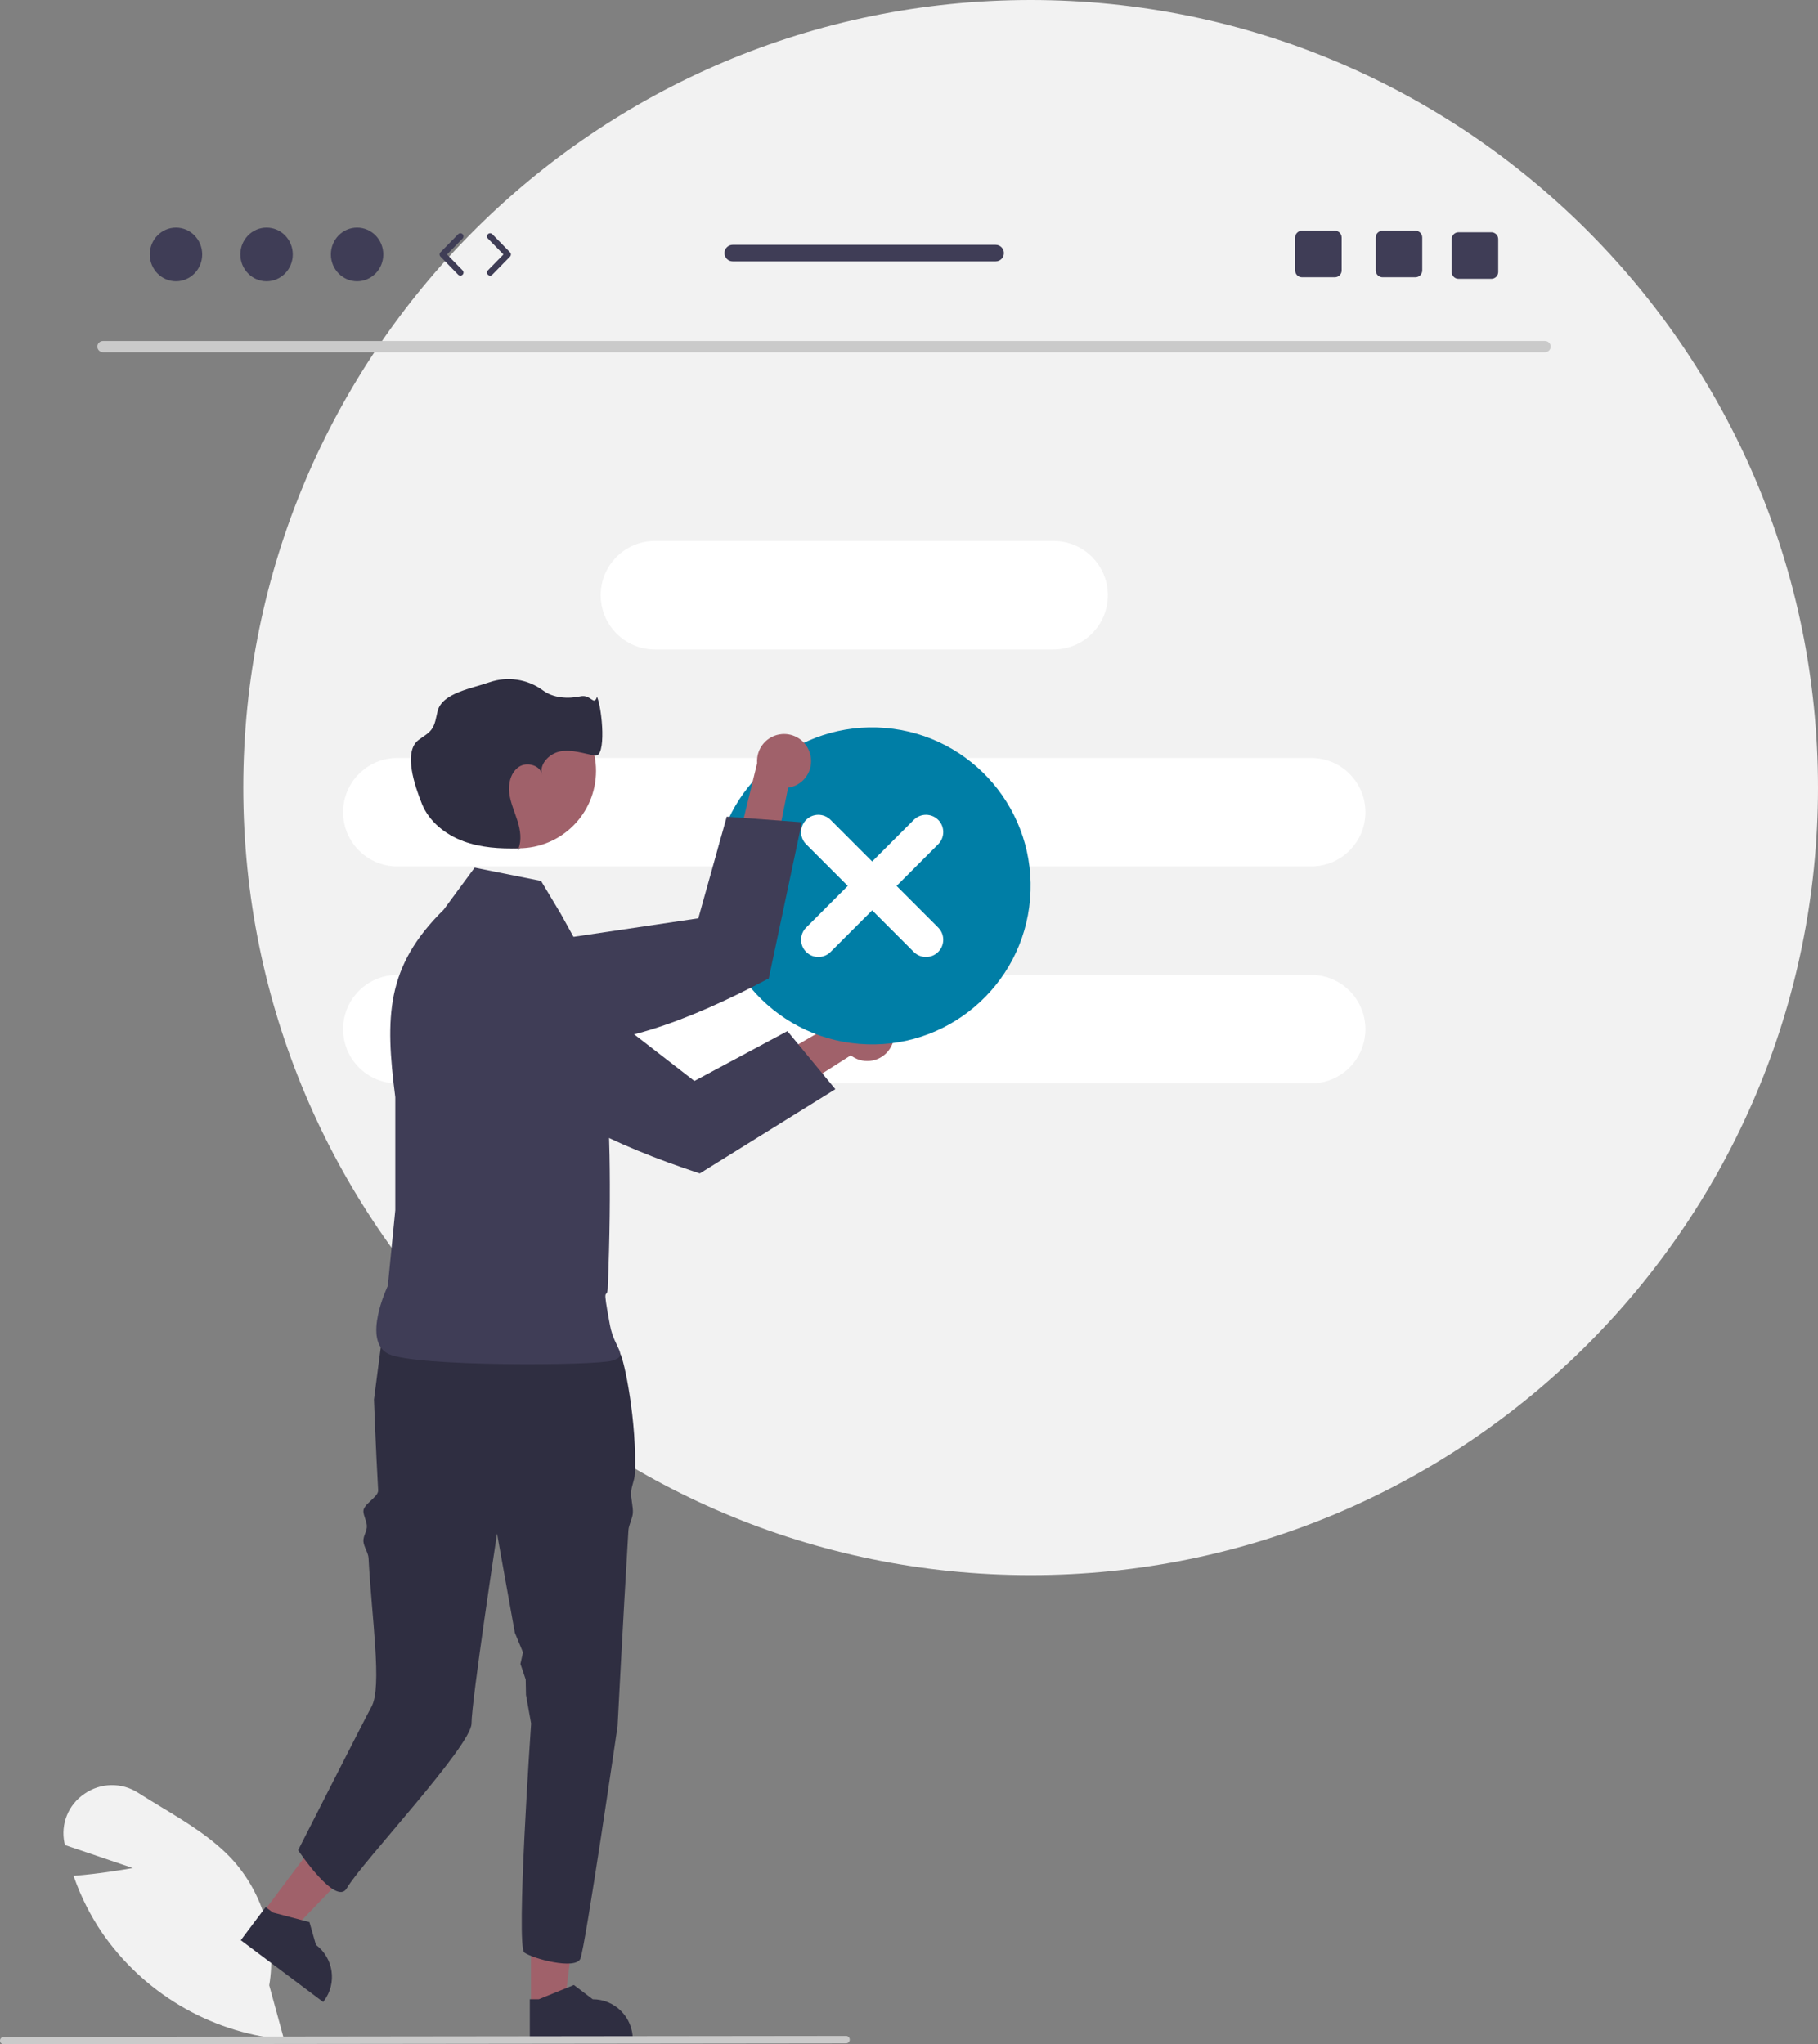 <svg width="281" height="316" viewBox="0 0 281 316" fill="none" xmlns="http://www.w3.org/2000/svg">
<rect x="0" y="0" width="281" height="316" fill="#808080" stroke="none"/>
<g clip-path="url(#clip0_2314_52013)">
<path d="M159.301 243.483C226.513 243.483 281 188.978 281 121.742C281 54.506 226.513 0 159.301 0C92.088 0 37.602 54.506 37.602 121.742C37.602 188.978 92.088 243.483 159.301 243.483Z" fill="#F2F2F2"/>
<path d="M238.83 54.443H15.894C15.416 54.432 15.037 54.036 15.047 53.558C15.057 53.094 15.431 52.721 15.894 52.711H238.83C239.308 52.721 239.688 53.117 239.677 53.595C239.668 54.059 239.294 54.433 238.83 54.443Z" fill="#CACACA"/>
<path d="M162.854 83.624H101.225C96.596 83.624 92.844 87.378 92.844 92.009V92.009C92.844 96.639 96.596 100.393 101.225 100.393H162.854C167.483 100.393 171.235 96.639 171.235 92.009C171.235 87.378 167.483 83.624 162.854 83.624Z" fill="white"/>
<path d="M61.413 117.162H202.666C207.295 117.162 211.047 120.916 211.047 125.547C211.047 130.177 207.295 133.931 202.666 133.931H61.413C56.784 133.931 53.031 130.177 53.031 125.547C53.031 120.916 56.784 117.162 61.413 117.162Z" fill="white"/>
<path d="M61.413 150.7H202.666C207.295 150.7 211.047 154.454 211.047 159.084C211.047 163.715 207.295 167.469 202.666 167.469H61.413C56.784 167.469 53.031 163.715 53.031 159.084C53.031 154.454 56.784 150.7 61.413 150.7Z" fill="white"/>
<path d="M43.906 315.263L43.574 315.23C32.295 314.066 22.099 307.998 15.694 298.638C13.94 296.029 12.521 293.211 11.47 290.248L11.37 289.965L11.668 289.941C15.236 289.654 18.902 289.048 20.53 288.76L10.03 285.201L9.965 284.89C9.343 281.964 10.562 278.954 13.046 277.287C15.535 275.54 18.837 275.484 21.384 277.146C22.527 277.876 23.723 278.6 24.88 279.3C28.853 281.704 32.962 284.19 36.042 287.592C40.714 292.854 42.761 299.944 41.615 306.887L43.906 315.263Z" fill="#F2F2F2"/>
<path d="M82.072 310.039L87.246 310.039L89.709 290.07L82.07 290.071L82.072 310.039Z" fill="#A0616A"/>
<path d="M81.891 315.439L97.805 315.439V315.238C97.805 311.816 95.031 309.041 91.611 309.041H91.61L88.703 306.835L83.28 309.042L81.891 309.042L81.891 315.439Z" fill="#2F2E41"/>
<path d="M40.602 295.7L44.741 298.807L58.69 284.312L52.58 279.727L40.602 295.7Z" fill="#A0616A"/>
<path d="M37.219 299.911L49.949 309.464L50.07 309.303C52.122 306.566 51.568 302.682 48.832 300.628L48.832 300.628L47.83 297.118L42.168 295.627L41.057 294.793L37.219 299.911H37.219Z" fill="#2F2E41"/>
<path d="M57.804 216.332C57.804 216.332 58.09 224.128 58.45 230.379C58.509 231.405 56.108 232.519 56.17 233.634C56.211 234.374 56.663 235.093 56.705 235.865C56.749 236.679 56.126 237.4 56.17 238.242C56.214 239.065 56.924 240.008 56.967 240.851C57.429 249.914 59.102 260.764 57.426 263.797C56.601 265.292 46.078 286 46.078 286C46.078 286 51.941 294.797 53.616 291.865C55.829 287.992 72.88 269.871 72.88 266.411C72.88 262.955 76.825 237.052 76.825 237.052L79.576 252.381L80.837 255.418L80.441 257.201L81.256 259.607L81.3 261.989L82.093 266.411C82.093 266.411 79.706 300.864 81.051 301.823C82.399 302.786 88.928 304.517 89.698 302.786C90.465 301.056 95.453 266.83 95.453 266.83C95.453 266.83 96.257 251.145 97.128 236.566C97.179 235.72 97.773 234.698 97.819 233.864C97.874 232.897 97.497 231.64 97.547 230.701C97.602 229.625 98.079 228.866 98.125 227.836C98.481 219.872 96.483 210.174 95.846 209.219C93.924 206.337 92.195 204.033 92.195 204.033C92.195 204.033 66.304 195.523 59.386 204.17L57.804 216.332L57.804 216.332Z" fill="#2F2E41"/>
<path d="M83.627 136.17L73.364 134.117L68.574 140.619C59.637 149.41 59.503 157.168 61.098 169.604V187.058L59.943 198.759C59.943 198.759 55.856 207.312 60.072 209.303C64.288 211.295 91.981 211.125 94.625 210.33C97.269 209.535 94.978 208.559 94.283 204.854C92.979 197.895 93.851 201.252 93.941 199.036C95.228 167.252 92.231 154.204 91.926 150.774L86.706 141.304L83.627 136.17Z" fill="#3F3D56"/>
<path d="M137.722 161.797C136.652 163.825 134.142 164.601 132.115 163.531C131.899 163.417 131.693 163.284 131.501 163.133L109.336 177.212L109.4 169.547L130.931 157.047C132.465 155.327 135.102 155.177 136.822 156.711C138.261 157.995 138.633 160.097 137.722 161.797Z" fill="#A0616A"/>
<path d="M75.519 145.047L72.996 144.78C70.664 144.538 68.376 145.537 66.968 147.411C66.429 148.122 66.042 148.937 65.831 149.804L65.829 149.811C65.196 152.421 66.189 155.156 68.348 156.752L77.064 163.18C83.18 171.447 94.675 176.932 108.159 181.388L129.117 168.367L121.704 159.386L107.329 167.093L85.96 150.546L85.948 150.536L77.815 145.294L75.519 145.047L75.519 145.047Z" fill="#3F3D56"/>
<path d="M80.156 131.129C86.766 131.129 92.125 125.768 92.125 119.156C92.125 112.543 86.766 107.183 80.156 107.183C73.546 107.183 68.188 112.543 68.188 119.156C68.188 125.768 73.546 131.129 80.156 131.129Z" fill="#A0616A"/>
<path d="M80.435 131.131C80.338 131.135 80.242 131.137 80.145 131.139C80.104 131.247 80.059 131.353 80.008 131.457L80.435 131.131V131.131Z" fill="#2F2E41"/>
<path d="M83.719 119.488C83.737 119.606 83.766 119.722 83.805 119.835C83.789 119.717 83.76 119.6 83.719 119.488Z" fill="#2F2E41"/>
<path d="M92.282 107.695C91.79 109.226 91.35 107.284 89.729 107.634C87.78 108.054 85.511 107.909 83.915 106.714C81.536 104.968 78.453 104.498 75.662 105.456C72.931 106.423 68.354 107.104 67.642 109.914C67.395 110.891 67.296 111.951 66.697 112.76C66.172 113.468 65.345 113.872 64.653 114.416C62.316 116.256 64.102 121.481 65.208 124.242C66.314 127.003 68.851 129.015 71.64 130.045C74.339 131.042 77.269 131.217 80.147 131.139C80.648 129.84 80.432 128.339 80.019 126.993C79.571 125.535 78.909 124.127 78.722 122.614C78.535 121.1 78.946 119.381 80.215 118.535C81.381 117.758 83.278 118.231 83.722 119.488C83.463 117.917 85.054 116.396 86.695 116.129C88.457 115.842 90.218 116.478 91.975 116.794C93.731 117.111 93.108 109.714 92.282 107.695Z" fill="#2F2E41"/>
<path d="M159.215 138.961C160.33 125.476 150.306 113.638 136.825 112.522C123.344 111.406 111.511 121.434 110.395 134.92C109.279 148.405 119.304 160.243 132.785 161.359C146.266 162.475 158.099 152.447 159.215 138.961Z" fill="#007EA6"/>
<path d="M141.241 126.731L134.807 133.167L128.373 126.731C127.332 125.689 125.643 125.689 124.601 126.731C123.56 127.773 123.56 129.462 124.601 130.504L131.035 136.94L124.601 143.377C123.561 144.419 123.562 146.109 124.605 147.149C125.646 148.189 127.332 148.189 128.373 147.149L134.807 140.713L141.241 147.149C142.283 148.19 143.972 148.189 145.012 147.146C146.052 146.104 146.052 144.418 145.012 143.377L138.579 136.94L145.012 130.504C146.054 129.462 146.054 127.773 145.012 126.731C143.971 125.689 142.282 125.689 141.241 126.731Z" fill="white"/>
<path d="M125.158 116.346C125.88 118.522 124.702 120.872 122.527 121.594C122.295 121.671 122.057 121.727 121.815 121.762L116.626 147.509L111.141 142.156L117.03 117.96C116.851 115.662 118.568 113.654 120.866 113.475C122.788 113.325 124.562 114.512 125.158 116.346Z" fill="#A0616A"/>
<path d="M70.012 149.649L68.073 151.285C66.284 152.801 65.421 155.144 65.798 157.458C65.938 158.339 66.257 159.183 66.736 159.936L66.74 159.941C68.185 162.205 70.845 163.382 73.491 162.928L84.162 161.087C94.36 162.395 106.274 157.895 118.824 151.246L123.941 127.103L112.33 126.236L107.937 141.949L81.207 145.918L81.192 145.92L71.78 148.162L70.012 149.649L70.012 149.649Z" fill="#3F3D56"/>
<path d="M130.772 315.853L0.569 316C0.254 315.999 -0.001 315.743 3.05746e-06 315.428C0.001 315.114 0.255 314.86 0.569 314.859L130.772 314.711C131.088 314.712 131.342 314.969 131.341 315.284C131.34 315.598 131.086 315.852 130.772 315.853Z" fill="#CACACA"/>
<path d="M27.2 43.474C29.438 43.474 31.252 41.619 31.252 39.33C31.252 37.042 29.438 35.187 27.2 35.187C24.962 35.187 23.148 37.042 23.148 39.33C23.148 41.619 24.962 43.474 27.2 43.474Z" fill="#3F3D56"/>
<path d="M41.2 43.474C43.438 43.474 45.252 41.619 45.252 39.33C45.252 37.042 43.438 35.187 41.2 35.187C38.962 35.187 37.148 37.042 37.148 39.33C37.148 41.619 38.962 43.474 41.2 43.474Z" fill="#3F3D56"/>
<path d="M55.192 43.474C57.43 43.474 59.244 41.619 59.244 39.33C59.244 37.042 57.43 35.187 55.192 35.187C52.955 35.187 51.141 37.042 51.141 39.33C51.141 41.619 52.955 43.474 55.192 43.474Z" fill="#3F3D56"/>
<path d="M71.158 42.605C71.034 42.605 70.91 42.557 70.816 42.461L68.082 39.665C67.9 39.479 67.9 39.181 68.082 38.995L70.816 36.2C71.001 36.011 71.305 36.007 71.493 36.192C71.683 36.377 71.686 36.681 71.501 36.87L69.095 39.33L71.501 41.791C71.686 41.98 71.683 42.283 71.493 42.469C71.4 42.56 71.279 42.605 71.158 42.605Z" fill="#3F3D56"/>
<path d="M75.753 42.605C75.632 42.605 75.511 42.56 75.418 42.468C75.228 42.283 75.225 41.98 75.41 41.791L77.816 39.33L75.41 36.87C75.225 36.681 75.228 36.377 75.418 36.192C75.606 36.007 75.91 36.01 76.095 36.2L78.829 38.995C79.011 39.181 79.011 39.479 78.829 39.665L76.095 42.461C76.001 42.557 75.877 42.605 75.753 42.605Z" fill="#3F3D56"/>
<path d="M218.774 35.666H213.69C213.11 35.666 212.641 36.136 212.641 36.716V41.806C212.641 42.386 213.11 42.856 213.69 42.856H218.774C219.353 42.856 219.828 42.386 219.828 41.806V36.716C219.828 36.136 219.353 35.666 218.774 35.666Z" fill="#3F3D56"/>
<path d="M206.32 35.666H201.237C200.657 35.666 200.188 36.136 200.188 36.716V41.806C200.188 42.386 200.657 42.856 201.237 42.856H206.32C206.9 42.856 207.374 42.386 207.374 41.806V36.716C207.374 36.136 206.9 35.666 206.32 35.666Z" fill="#3F3D56"/>
<path d="M230.516 35.906H225.432C224.852 35.906 224.383 36.376 224.383 36.956V42.046C224.383 42.626 224.852 43.096 225.432 43.096H230.516C231.095 43.096 231.57 42.626 231.57 42.046V36.956C231.57 36.376 231.095 35.906 230.516 35.906Z" fill="#3F3D56"/>
<path d="M153.891 37.843H113.256C112.547 37.843 111.977 38.418 111.977 39.122C111.977 39.827 112.547 40.402 113.256 40.402H153.891C154.595 40.402 155.17 39.827 155.17 39.122C155.17 38.418 154.595 37.843 153.891 37.843Z" fill="#3F3D56"/>
</g>
<defs>
<clipPath id="clip0_2314_52013">
<rect width="281" height="316" fill="white"/>
</clipPath>
</defs>
</svg>
